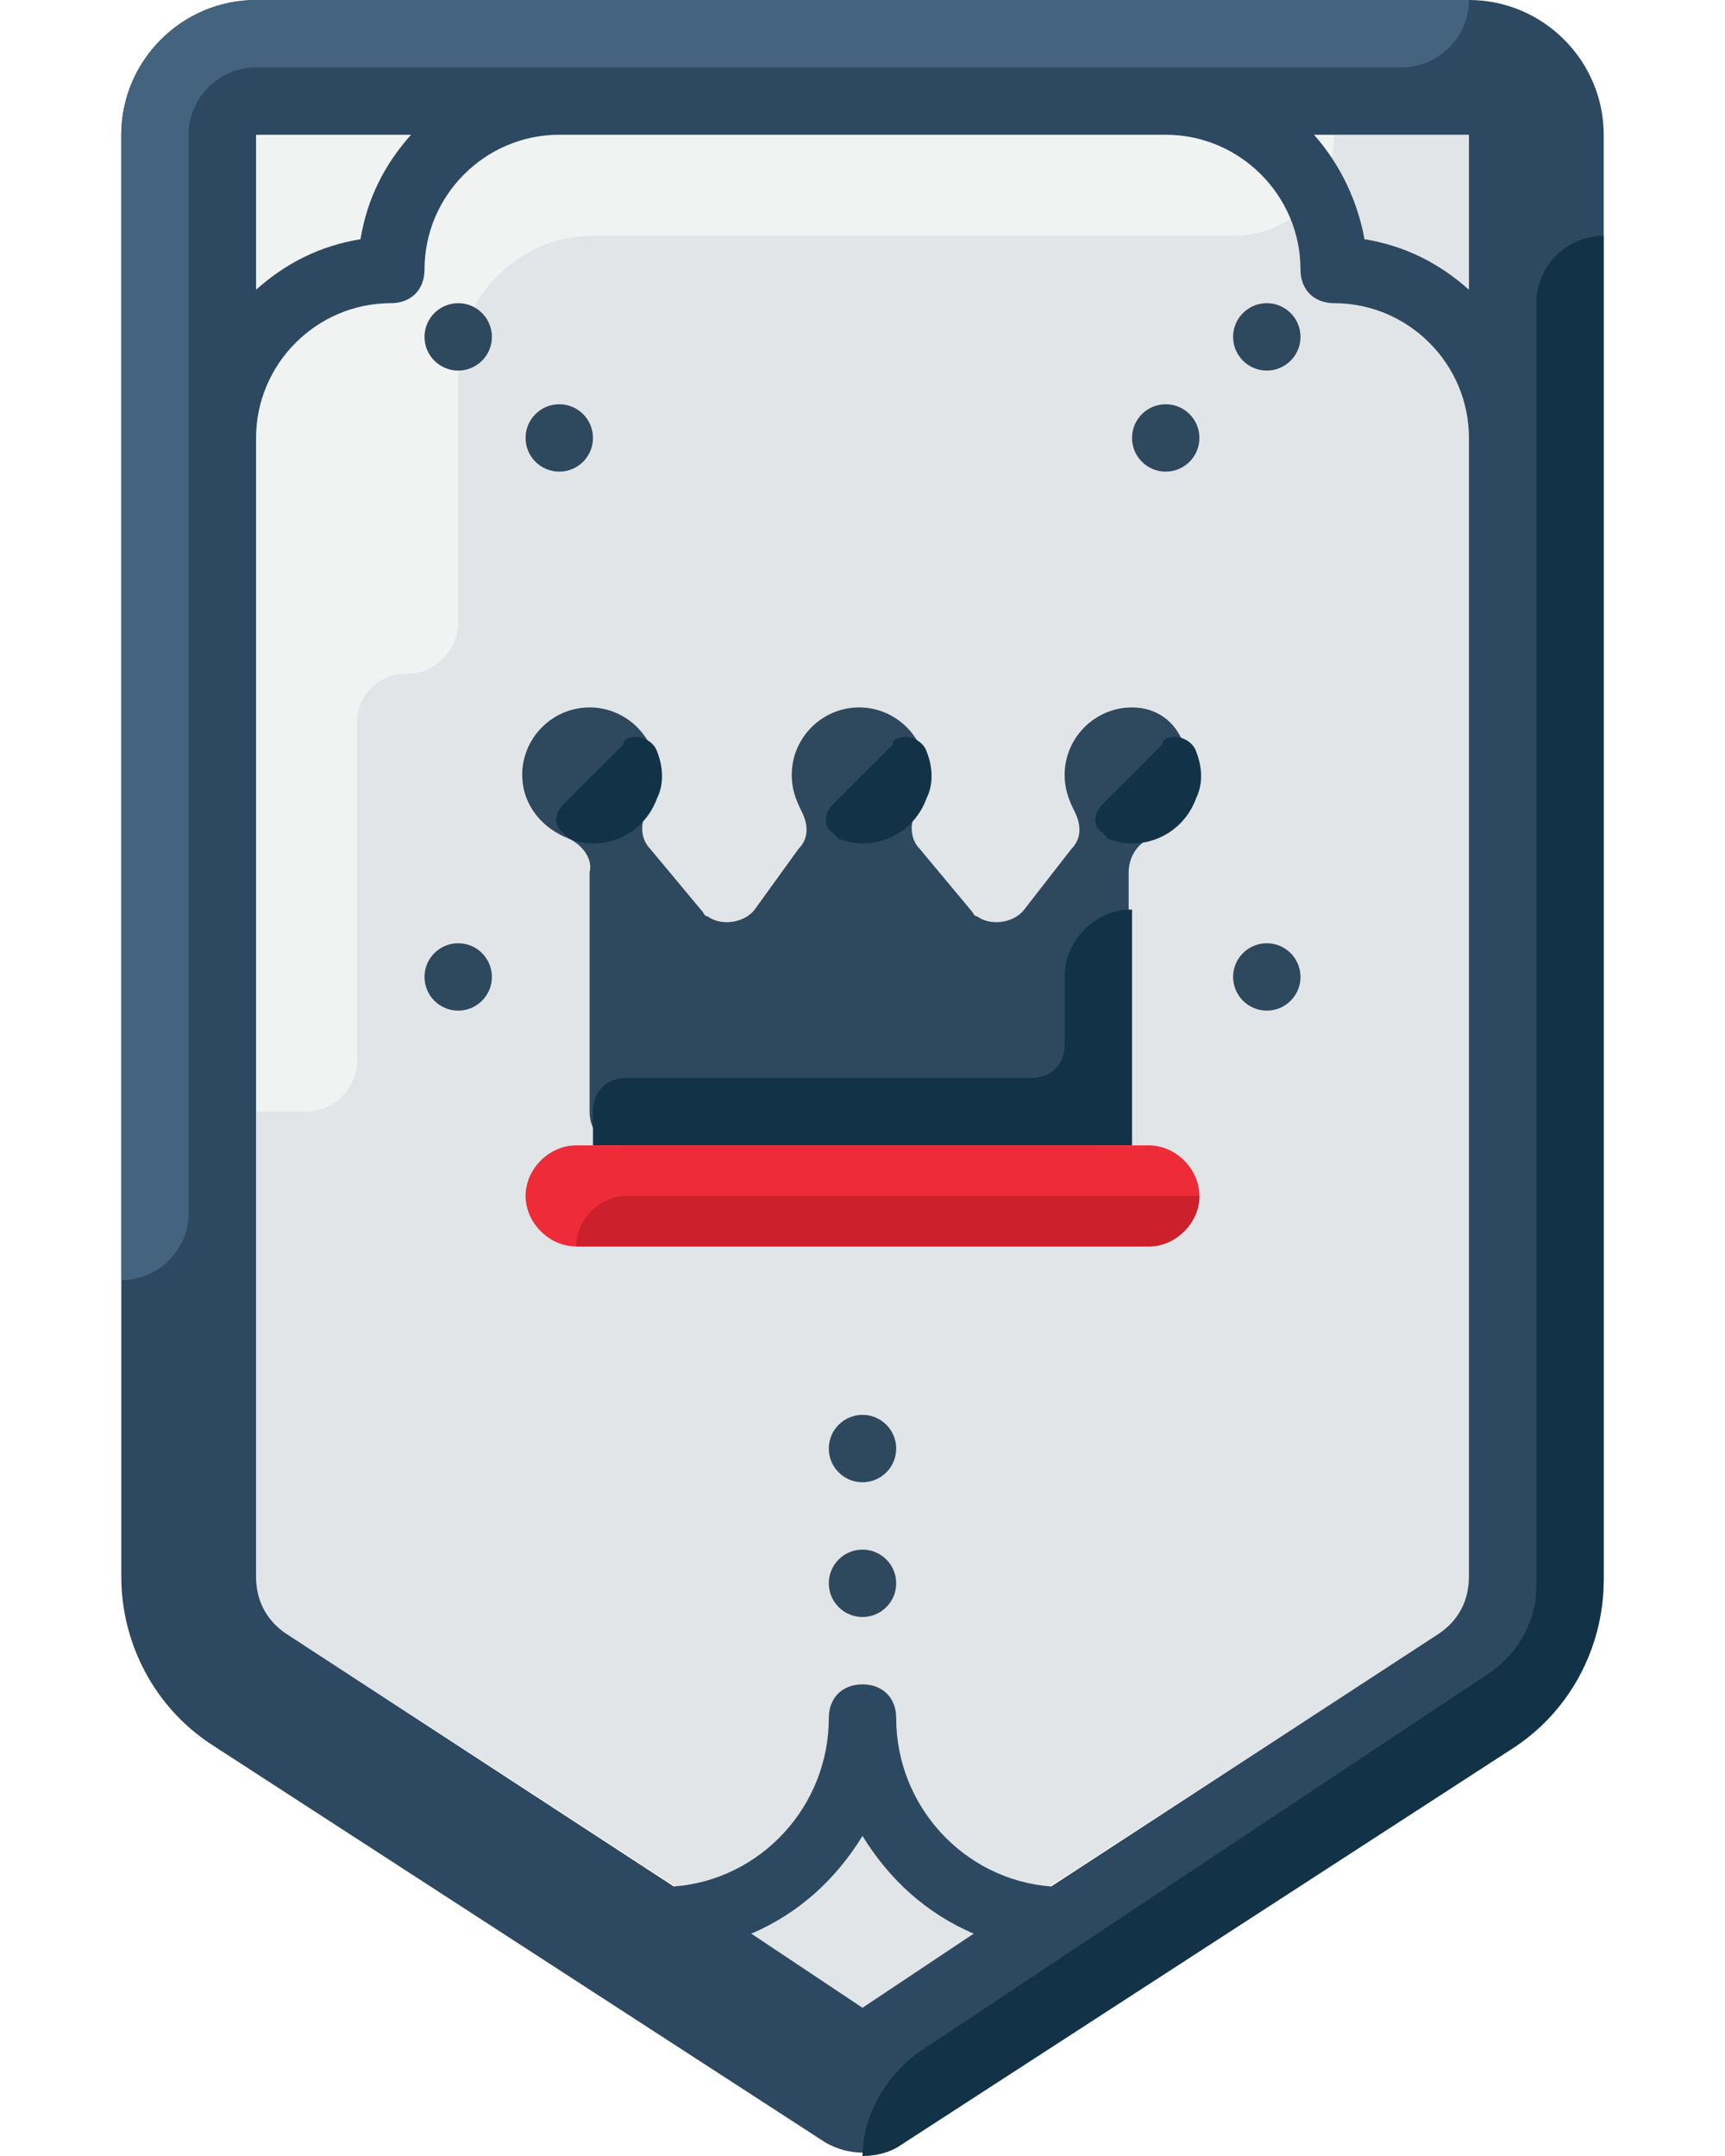 <?xml version="1.0" ?><svg width="20" height="25" id="Layer_1" style="enable-background:new 0 0 44 64;" version="1.1" viewBox="0 0 44 64" xml:space="preserve" xmlns="http://www.w3.org/2000/svg" xmlns:xlink="http://www.w3.org/1999/xlink"><style type="text/css">
	.st0{fill:#D1D9E1;}
	.st1{fill:#E2E5E7;}
	.st2{fill:#F1F2F2;}
	.st3{fill:#2D4961;}
	.st4{fill:#123247;}
	.st5{fill:#2E485D;}
	.st6{fill:#44637F;}
	.st7{fill:#EE2C39;}
	.st8{fill:#CC202C;}
</style><title/><g><path class="st0" d="M38.5,13c-0.8,0-1.5,0.7-1.5,1.5v9.1c0,0.7-0.6,1.4-1.3,1.4c0,0,0,0,0,0h-0.1c-0.8,0-1.5,0.7-1.5,1.5   c0,0,0,0,0,0v9.2c0,0.7-0.4,1.2-1.1,1.3c0.1-0.2,0.1-0.3,0.1-0.5c0-0.8-0.7-1.5-1.5-1.5H31v-8.1c0-0.4,0.2-0.8,0.6-1   c1-0.3,1.6-1.5,1.3-2.5c-0.3-1-1.5-1.6-2.5-1.3C29.5,22.3,29,23.1,29,24c0,0.4,0.1,0.7,0.3,1.1c0.2,0.4,0.2,0.8-0.1,1.1L27.8,28   c-0.3,0.4-1,0.5-1.4,0.2c-0.1,0-0.1-0.1-0.2-0.2l-1.5-1.8c-0.3-0.3-0.3-0.8-0.1-1.1c0.2-0.3,0.3-0.7,0.3-1.1c0-1.1-0.9-2-2-2   s-2,0.9-2,2c0,0.4,0.1,0.7,0.3,1.1c0.2,0.4,0.2,0.8-0.1,1.1L19.8,28c-0.3,0.4-1,0.5-1.4,0.2c-0.1,0-0.1-0.1-0.2-0.2l-1.5-1.8   c-0.3-0.3-0.3-0.8-0.1-1.1c0.2-0.3,0.3-0.7,0.3-1.1c0-1.1-0.9-2-2-2s-2,0.9-2,2c0,0.9,0.6,1.6,1.4,1.9c0.4,0.2,0.7,0.6,0.6,1V35   h-0.5c-0.8,0-1.5,0.7-1.5,1.5s0.7,1.5,1.5,1.5h16.6C31,38.2,31,38.3,31,38.5V43c0,4.4-2.3,8.6-6,11c-1.9,1.2-3,3.3-3,5.6l17.1-11.1   c0.5-0.3,0.9-0.9,0.9-1.5l0,0V13H38.5z"/><path class="st1" d="M4.9,48.5c-0.6-0.4-0.9-1-0.9-1.7V4h36v42.8c0,0.7-0.3,1.3-0.9,1.7L22,59.6L4.9,48.5z"/><path class="st2" d="M4,4v29h1.5C6.3,33,7,32.3,7,31.5l0,0V21.4C7,20.6,7.7,20,8.4,20c0,0,0,0,0.1,0l0,0c0.8,0,1.5-0.7,1.5-1.5   c0,0,0,0,0,0V11c0-2.2,1.8-4,4-4h19c1.7,0,3-1.3,3-3H4z"/><path class="st3" d="M40,0H4C1.8,0,0,1.8,0,4v42.8c0,2,1,3.9,2.7,5l18.2,11.8c0.7,0.4,1.5,0.4,2.2,0l18.2-11.8c1.7-1.1,2.7-3,2.7-5   V4C44,1.8,42.2,0,40,0z M40,8.6c-0.9-0.8-1.9-1.3-3.1-1.5c-0.2-1.1-0.7-2.2-1.5-3.1H40V8.6z M8.6,4C7.8,4.9,7.3,5.9,7.1,7.1   C5.9,7.3,4.9,7.8,4,8.6V4C4,4,8.6,4,8.6,4z M22,59.6l-3.3-2.2c1.4-0.6,2.5-1.6,3.3-2.9c0.8,1.3,1.9,2.3,3.3,2.9L22,59.6z M40,46.8   c0,0.7-0.3,1.3-0.9,1.7L27.6,56C25,55.8,23,53.6,23,51c0-0.6-0.4-1-1-1s-1,0.4-1,1c0,2.6-2,4.8-4.6,5L4.9,48.5   c-0.6-0.4-0.9-1-0.9-1.7V13c0-2.2,1.8-4,4-4c0.6,0,1-0.4,1-1c0-2.2,1.8-4,4-4h18c2.2,0,4,1.8,4,4c0,0.6,0.4,1,1,1c2.2,0,4,1.8,4,4   V46.8z"/><path class="st4" d="M41.3,51.9c1.7-1.1,2.7-3,2.7-5V7l0,0c-1.1,0-2,0.9-2,2v38.1c0,1-0.5,1.9-1.3,2.5l-17,11.3   c-1,0.7-1.7,1.9-1.7,3.1l0,0c0.4,0,0.8-0.1,1.1-0.3L41.3,51.9z"/><circle class="st5" cx="22" cy="47" r="1"/><circle class="st5" cx="10" cy="10" r="1"/><circle class="st5" cx="34" cy="10" r="1"/><path class="st6" d="M0,4v34l0,0c1.1,0,2-0.9,2-2V4c0-1.1,0.9-2,2-2h34c1.1,0,2-0.9,2-2H4C1.8,0,0,1.8,0,4z"/><circle class="st5" cx="31" cy="13" r="1"/><circle class="st5" cx="13" cy="13" r="1"/><circle class="st5" cx="22" cy="43" r="1"/><path class="st5" d="M30,21c-1.1,0-2,0.9-2,2c0,0.4,0.1,0.7,0.3,1.1c0.2,0.4,0.2,0.8-0.1,1.1L26.8,27c-0.3,0.4-1,0.5-1.4,0.2   c-0.1,0-0.1-0.1-0.2-0.2l-1.5-1.8c-0.3-0.3-0.3-0.8-0.1-1.1c0.2-0.3,0.3-0.7,0.3-1.1c0-1.1-0.9-2-2-2s-2,0.9-2,2   c0,0.4,0.1,0.7,0.3,1.1c0.2,0.4,0.2,0.8-0.1,1.1L18.8,27c-0.3,0.4-1,0.5-1.4,0.2c-0.1,0-0.1-0.1-0.2-0.2l-1.5-1.8   c-0.3-0.3-0.3-0.8-0.1-1.1c0.2-0.3,0.3-0.7,0.3-1.1c0-1.1-0.9-2-2-2s-2,0.9-2,2c0,0.9,0.6,1.6,1.4,1.9c0.4,0.2,0.7,0.6,0.6,1V33   c0,0.6,0.4,1,1,1h14c0.6,0,1-0.4,1-1v-7.1c0-0.4,0.2-0.8,0.6-1c1-0.4,1.5-1.6,1.1-2.6C31.4,21.5,30.8,21,30,21z"/><path class="st4" d="M27,32H15c-0.6,0-1,0.4-1,1v1h16v-7l0,0c-1.1,0-2,0.9-2,2v2C28,31.6,27.6,32,27,32z"/><path class="st4" d="M21.1,23.9c-0.2,0.2-0.3,0.6,0,0.8c0.1,0.1,0.1,0.1,0.2,0.2c1,0.4,2.2-0.1,2.6-1.2c0.2-0.4,0.2-0.9,0-1.4   c-0.1-0.3-0.5-0.5-0.8-0.4c-0.1,0-0.2,0.1-0.2,0.2L21.1,23.9z"/><path class="st4" d="M13.1,23.9c-0.2,0.2-0.3,0.6,0,0.8c0.1,0.1,0.1,0.1,0.2,0.2c1,0.4,2.2-0.1,2.6-1.2c0.2-0.4,0.2-0.9,0-1.4   c-0.1-0.3-0.5-0.5-0.8-0.4c-0.1,0-0.2,0.1-0.2,0.2L13.1,23.9z"/><path class="st4" d="M29.1,23.9c-0.2,0.2-0.3,0.6,0,0.8c0.1,0.1,0.1,0.1,0.2,0.2c1,0.4,2.2-0.1,2.6-1.2c0.2-0.4,0.2-0.9,0-1.4   c-0.1-0.3-0.5-0.5-0.8-0.4c-0.1,0-0.2,0.1-0.2,0.2L29.1,23.9z"/><path class="st7" d="M13.5,34h17c0.8,0,1.5,0.7,1.5,1.5l0,0c0,0.8-0.7,1.5-1.5,1.5h-17c-0.8,0-1.5-0.7-1.5-1.5l0,0   C12,34.7,12.7,34,13.5,34z"/><path class="st8" d="M13.5,37h17c0.8,0,1.5-0.7,1.5-1.5H15C14.2,35.5,13.5,36.2,13.5,37L13.5,37z"/><circle class="st5" cx="34" cy="29" r="1"/><circle class="st5" cx="10" cy="29" r="1"/></g></svg>